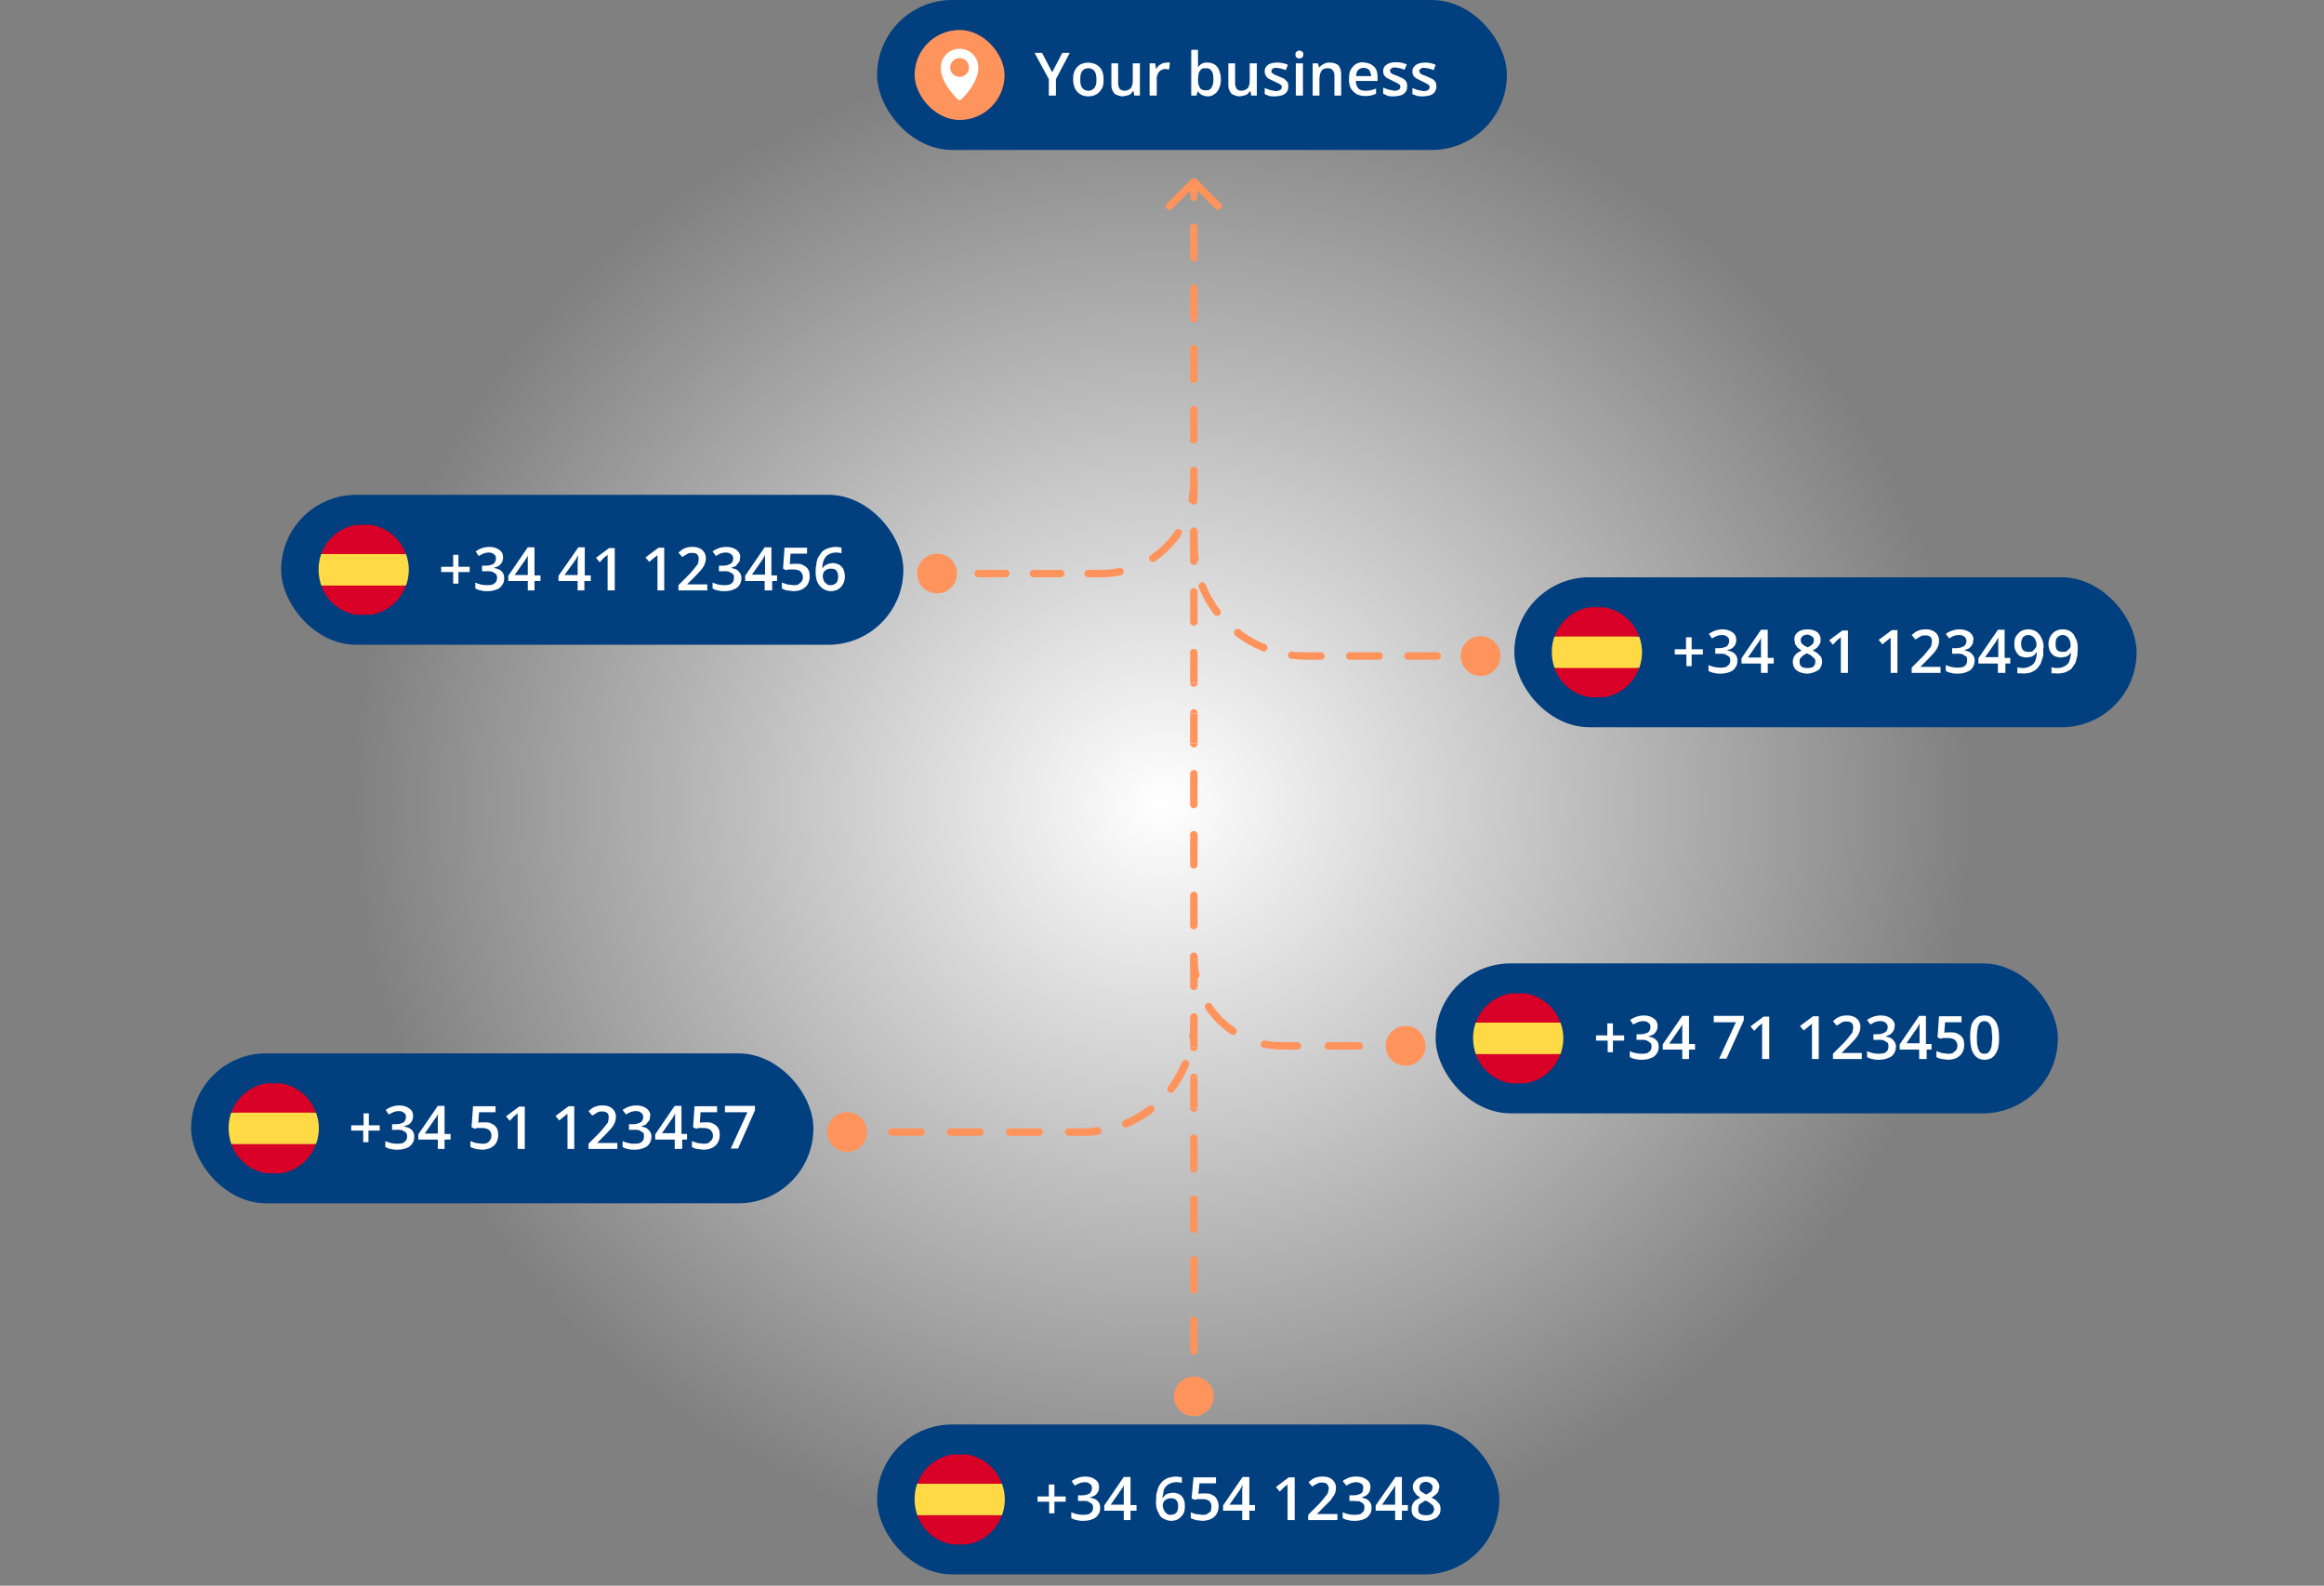 <svg xmlns="http://www.w3.org/2000/svg" width="620" height="423" fill="none" viewBox="0 0 620 423">
  <rect x="0" y="0" width="620" height="423" fill="#808080" stroke="none"/>
  <g class="Local-Nodes">
    <ellipse cx="310" cy="214.5" fill="url(#a)" class="white-glow" rx="218" ry="202"/>
    <g class="CLI selector row-new">
      <rect width="166" height="40" x="383" y="257" fill="#023F7F" rx="20"/>
      <g class="Cli-selector-content/Both">
        <g class="External">
          <g class="FLAG caller ID" clip-path="url(#b)">
            <path fill="#FFDA44" d="M393 277c0 1.5.3 2.9.7 4.2l11.3 1 11.3-1a12 12 0 0 0 0-8.4l-11.3-1-11.3 1a12 12 0 0 0-.7 4.2Z" class="Vector"/>
            <g class="Group">
              <path fill="#D80027" d="M416.3 272.8a12 12 0 0 0-22.6 0h22.6Zm-22.6 8.4a12 12 0 0 0 22.6 0h-22.6Z" class="Vector"/>
            </g>
          </g>
          <path fill="#fff" d="M430.3 276.2h3v1.4h-3v3.1h-1.4v-3.1h-3.1v-1.4h3V273h1.5v3.2Zm11.9-2.5c0 .5-.1 1-.3 1.3-.2.4-.5.7-.9 1l-1.3.5c1 .2 1.6.4 2.1.9s.7 1 .7 1.8c0 .7-.1 1.3-.5 1.8-.3.5-.8 1-1.4 1.2-.7.3-1.5.5-2.6.5-.6 0-1.1 0-1.7-.2-.5 0-1-.3-1.5-.5v-1.6a7.3 7.3 0 0 0 3.1.7c1 0 1.7-.1 2-.5.5-.3.7-.8.7-1.5 0-.4-.1-.7-.4-1l-1-.6a6 6 0 0 0-1.6-.1h-1v-1.5h1c.6 0 1.2-.1 1.6-.3.4-.1.7-.3.8-.6.2-.3.3-.6.3-1 0-.5-.1-.9-.5-1.1-.3-.3-.7-.5-1.4-.5a4 4 0 0 0-1.9.5l-.8.4-.8-1.2a6.2 6.2 0 0 1 3.6-1.2c1.2 0 2 .3 2.7.8.7.5 1 1.1 1 2Zm10 6.3h-1.6v2.5h-1.8V280h-5.2v-1.4l5.2-7.6h1.8v7.5h1.6v1.5Zm-3.4-1.5v-4.9l.1-.5a12.7 12.7 0 0 1-.8 1.3l-2.8 4h3.5Zm9.8 4 4.5-9.8h-5.9V271h8v1.2l-4.6 10.2h-2Zm13.3 0h-1.8V273a23.3 23.3 0 0 1-1 .8L468 275l-1-1.2 3.5-2.6h1.5v11.4Zm13.3 0h-1.8v-7.4a36 36 0 0 1 0-2 21.1 21.1 0 0 1-1 .8l-1.2 1-1-1.2 3.5-2.6h1.5v11.4Zm11.5 0H489v-1.4l3-3a37.2 37.2 0 0 0 2.2-2.7l.2-1.2c0-.6-.1-1-.4-1.3-.4-.3-.8-.4-1.3-.4s-1 0-1.4.3l-1.3.8-1-1.2 1-.8a5 5 0 0 1 2.8-.7 4 4 0 0 1 1.9.4 2.8 2.8 0 0 1 1.6 2.7 4 4 0 0 1-.4 1.7c-.2.5-.6 1-1 1.5l-1.6 1.7-2 2h5.4v1.6Zm8.7-8.8c0 .5 0 1-.3 1.3-.2.4-.5.7-.9 1l-1.2.5c1 .2 1.6.4 2 .9.5.5.8 1 .8 1.8 0 .7-.2 1.3-.5 1.8s-.8 1-1.5 1.2c-.6.3-1.5.5-2.5.5-.6 0-1.2 0-1.7-.2-.6 0-1-.3-1.5-.5v-1.6a7.3 7.3 0 0 0 3 .7c1 0 1.7-.1 2.1-.5.4-.3.6-.8.6-1.5 0-.4 0-.7-.3-1l-1-.6a6 6 0 0 0-1.7-.1h-1v-1.5h1c.7 0 1.2-.1 1.6-.3.4-.1.7-.3.9-.6.2-.3.3-.6.3-1 0-.5-.2-.9-.5-1.1a2 2 0 0 0-1.4-.5 4 4 0 0 0-2 .5l-.7.4-.9-1.2a6.2 6.2 0 0 1 3.7-1.2c1.1 0 2 .3 2.7.8.6.5 1 1.1 1 2Zm10 6.3H514v2.5h-2V280h-5.2v-1.4l5.2-7.6h1.8v7.5h1.5v1.5Zm-3.3-1.5V273a12.7 12.7 0 0 1-.7 1.3l-2.8 4h3.5Zm8.2-3.1c.8 0 1.4 0 2 .4.5.2 1 .6 1.3 1.1.3.5.4 1.1.4 1.9a4 4 0 0 1-.5 2c-.3.6-.8 1-1.5 1.4-.6.3-1.4.5-2.4.5l-1.6-.2c-.6-.1-1-.3-1.4-.5v-1.6l1.4.5 1.6.2c.5 0 1 0 1.4-.2l.8-.7c.3-.4.4-.8.4-1.3 0-.6-.3-1.1-.7-1.5-.4-.3-1-.5-2-.5h-1a8 8 0 0 0-.8.2l-.8-.4.4-5.6h6v1.6h-4.4l-.2 2.8a8.3 8.3 0 0 1 1.6-.1Zm13 1.4c0 .9 0 1.7-.2 2.5-.1.7-.4 1.3-.7 1.8-.3.5-.7.9-1.2 1.2-.5.2-1 .4-1.8.4s-1.6-.3-2.1-.7c-.6-.5-1-1.2-1.3-2a15.1 15.1 0 0 1-.1-6.4 4 4 0 0 1 1.3-2c.5-.5 1.3-.7 2.2-.7 1 0 1.7.2 2.2.7a4 4 0 0 1 1.3 2c.3.9.4 2 .4 3.2Zm-5.9 0c0 1 0 1.7.2 2.4.1.6.4 1.1.6 1.4.3.4.7.5 1.2.5s1-.1 1.2-.5c.3-.3.5-.8.7-1.4l.2-2.4-.2-2.4a3 3 0 0 0-.7-1.5c-.3-.3-.7-.5-1.2-.5s-.9.2-1.2.5a3 3 0 0 0-.6 1.5 13 13 0 0 0-.2 2.4Z" class="+34 71 123450"/>
        </g>
      </g>
    </g>
    <g class="CLI selector row-new">
      <rect width="166" height="40" x="51" y="281" fill="#023F7F" rx="20"/>
      <g class="Cli-selector-content/Both">
        <g class="External">
          <g class="FLAG caller ID" clip-path="url(#c)">
            <path fill="#FFDA44" d="M61 301c0 1.5.3 2.9.7 4.2l11.3 1 11.3-1a12 12 0 0 0 0-8.4l-11.3-1-11.3 1a12 12 0 0 0-.7 4.2Z" class="Vector"/>
            <g class="Group">
              <path fill="#D80027" d="M84.3 296.8a12 12 0 0 0-22.6 0h22.6Zm-22.6 8.4a12 12 0 0 0 22.6 0H61.7Z" class="Vector"/>
            </g>
          </g>
          <path fill="#fff" d="M98.3 300.2h3v1.4h-3v3.1h-1.4v-3.1h-3.2v-1.4H97V297h1.4v3.2Zm11.9-2.5c0 .5-.1 1-.3 1.3-.2.4-.5.7-.9 1l-1.3.5c1 .2 1.6.4 2.1.9s.7 1 .7 1.8c0 .7-.1 1.3-.5 1.8-.3.5-.8 1-1.4 1.2-.7.3-1.5.5-2.6.5-.6 0-1.1 0-1.7-.2-.5 0-1-.3-1.5-.5v-1.6a7.3 7.3 0 0 0 3.1.7c1 0 1.7-.1 2-.5.5-.3.7-.8.7-1.5 0-.4-.1-.7-.3-1l-1-.6a6 6 0 0 0-1.7-.1h-1v-1.5h1c.6 0 1.2-.1 1.6-.3.4-.1.7-.3.8-.6.2-.3.3-.6.3-1 0-.5-.1-.9-.5-1.1-.3-.3-.7-.5-1.4-.5a4 4 0 0 0-1.9.5l-.8.4-.8-1.2a6.2 6.2 0 0 1 3.6-1.2c1.2 0 2 .3 2.7.8.7.5 1 1.1 1 2Zm10 6.3h-1.6v2.5h-1.8V304h-5.2v-1.4l5.2-7.6h1.8v7.5h1.6v1.5Zm-3.4-1.5v-4.9l.1-.5a12.7 12.7 0 0 1-.8 1.3l-2.8 4h3.5Zm12.4-3.1c.8 0 1.4 0 2 .4.5.2 1 .6 1.3 1.1.3.5.4 1.1.4 1.9a4 4 0 0 1-.5 2c-.3.6-.8 1-1.5 1.4-.6.3-1.4.5-2.4.5l-1.6-.2-1.4-.5v-1.6l1.4.5 1.6.2c.5 0 1 0 1.4-.2.4-.2.6-.4.8-.7.3-.4.4-.8.4-1.3 0-.6-.2-1.1-.7-1.5-.4-.3-1-.5-2-.5h-1a8 8 0 0 0-.8.2l-.8-.4.4-5.6h6v1.6h-4.4l-.2 2.8a8.3 8.3 0 0 1 1.6-.1Zm10.7 7.1h-1.8V297a23.3 23.3 0 0 1-1 .8L136 299l-1-1.2 3.5-2.6h1.5v11.4Zm13.3 0h-1.8v-7.4a36 36 0 0 1 0-2 21.1 21.1 0 0 1-1 .8l-1.2 1-1-1.2 3.5-2.6h1.5v11.4Zm11.5 0H157v-1.4l3-3a37.2 37.2 0 0 0 2.2-2.7l.2-1.2c0-.6-.1-1-.4-1.3-.4-.3-.8-.4-1.3-.4s-1 0-1.4.3l-1.3.8-1-1.2 1-.8a5 5 0 0 1 2.8-.7 4 4 0 0 1 1.9.4 2.8 2.8 0 0 1 1.6 2.7 4 4 0 0 1-.4 1.7c-.2.5-.6 1-1 1.5l-1.6 1.7-2 2h5.4v1.6Zm8.7-8.8c0 .5 0 1-.3 1.3l-.8 1-1.3.5c1 .2 1.6.4 2 .9.5.5.8 1 .8 1.8 0 .7-.2 1.3-.5 1.8s-.8 1-1.5 1.2c-.6.3-1.5.5-2.5.5-.6 0-1.2 0-1.7-.2-.6 0-1-.3-1.5-.5v-1.6a7.3 7.3 0 0 0 3 .7c1 0 1.7-.1 2.1-.5.4-.3.6-.8.6-1.5 0-.4 0-.7-.3-1l-1-.6a6 6 0 0 0-1.7-.1h-1v-1.5h1c.7 0 1.2-.1 1.6-.3.4-.1.7-.3.9-.6.2-.3.3-.6.3-1 0-.5-.2-.9-.5-1.1a2 2 0 0 0-1.4-.5 4 4 0 0 0-2 .5l-.7.4-.9-1.2a6.2 6.2 0 0 1 3.7-1.2c1.1 0 2 .3 2.7.8.6.5 1 1.1 1 2Zm10 6.3H182v2.5h-2V304h-5.2v-1.4l5.2-7.6h1.8v7.5h1.5v1.5Zm-3.3-1.5V297a12.7 12.7 0 0 1-.7 1.3l-2.8 4h3.5Zm8.2-3.1c.8 0 1.4 0 2 .4.5.2 1 .6 1.3 1.1.3.5.4 1.1.4 1.9a4 4 0 0 1-.5 2c-.3.6-.8 1-1.5 1.4-.6.3-1.4.5-2.4.5l-1.6-.2c-.6-.1-1-.3-1.4-.5v-1.6l1.4.5 1.6.2c.5 0 1 0 1.4-.2l.8-.7c.3-.4.4-.8.4-1.3 0-.6-.3-1.1-.7-1.5-.4-.3-1-.5-2-.5h-1a8 8 0 0 0-.8.2l-.8-.4.4-5.6h6v1.6h-4.4l-.2 2.8a8.3 8.3 0 0 1 1.6-.1Zm6.6 7.1 4.5-9.8h-6V295h8v1.2l-4.5 10.2h-2Z" class="+34 51 123457"/>
        </g>
      </g>
    </g>
    <g class="CLI selector row-new">
      <rect width="166" height="40" x="75" y="132" fill="#023F7F" rx="20"/>
      <g class="Cli-selector-content/Both">
        <g class="External">
          <g class="FLAG caller ID" clip-path="url(#d)">
            <path fill="#FFDA44" d="M85 152c0 1.5.3 2.9.7 4.2l11.3 1 11.3-1a12 12 0 0 0 0-8.4l-11.3-1-11.3 1a12 12 0 0 0-.7 4.2Z" class="Vector"/>
            <g class="Group">
              <path fill="#D80027" d="M108.3 147.8a12 12 0 0 0-22.6 0h22.6Zm-22.6 8.4a12 12 0 0 0 22.6 0H85.7Z" class="Vector"/>
            </g>
          </g>
          <path fill="#fff" d="M122.3 151.2h3v1.4h-3v3.1h-1.4v-3.1h-3.2v-1.4h3.2V148h1.4v3.2Zm11.9-2.5c0 .5-.1 1-.3 1.3-.2.4-.5.7-.9 1l-1.3.5c1 .2 1.6.4 2.1.9s.7 1 .7 1.8c0 .7-.1 1.3-.5 1.8-.3.5-.8 1-1.4 1.2-.7.3-1.5.5-2.6.5-.6 0-1.1 0-1.7-.2-.5 0-1-.3-1.5-.5v-1.6a7.3 7.3 0 0 0 3.1.7c1 0 1.7-.1 2-.5.5-.3.7-.8.7-1.5 0-.4-.1-.7-.3-1l-1-.6a6 6 0 0 0-1.7-.1h-1v-1.5h1c.6 0 1.2-.1 1.6-.3.4-.1.7-.3.8-.6.2-.3.3-.6.3-1 0-.5-.1-.9-.5-1.1-.3-.3-.7-.5-1.4-.5a4 4 0 0 0-1.9.5l-.8.4-.8-1.2a6.2 6.2 0 0 1 3.6-1.2c1.2 0 2 .3 2.7.8.7.5 1 1.1 1 2Zm10 6.3h-1.6v2.5h-1.8V155h-5.2v-1.4l5.2-7.6h1.8v7.5h1.6v1.5Zm-3.4-1.5v-4.9l.1-.5a12.7 12.7 0 0 1-.8 1.3l-2.8 4h3.5Zm16.7 1.5h-1.6v2.5h-1.8V155H149v-1.4l5.3-7.6h1.7v7.5h1.6v1.5Zm-3.4-1.5v-2.9a28.3 28.3 0 0 1 .1-2v-.5a12.6 12.6 0 0 1-.7 1.3l-2.9 4h3.5Zm9.8 4h-1.8V148a23.3 23.3 0 0 1-1 .8L160 150l-1-1.2 3.5-2.6h1.5v11.4Zm13.3 0h-1.8v-7.4a36 36 0 0 1 0-2 21.1 21.1 0 0 1-1 .8l-1.2 1-1-1.2 3.5-2.6h1.5v11.4Zm11.5 0H181v-1.4l3-3a37.2 37.2 0 0 0 2.2-2.7l.2-1.2c0-.6-.1-1-.4-1.3-.4-.3-.8-.4-1.3-.4s-1 0-1.4.3l-1.3.8-1-1.2 1-.8a5 5 0 0 1 2.8-.7 4 4 0 0 1 1.9.4 2.8 2.8 0 0 1 1.6 2.7 4 4 0 0 1-.4 1.7c-.2.5-.6 1-1 1.5l-1.6 1.7-2 2h5.4v1.6Zm8.7-8.8c0 .5 0 1-.3 1.3l-.8 1-1.3.5c1 .2 1.6.4 2 .9.5.5.8 1 .8 1.8 0 .7-.2 1.3-.5 1.8s-.8 1-1.5 1.2c-.6.3-1.5.5-2.5.5-.6 0-1.2 0-1.7-.2-.6 0-1-.3-1.5-.5v-1.6a7.3 7.3 0 0 0 3 .7c1 0 1.7-.1 2.1-.5.4-.3.6-.8.6-1.5 0-.4 0-.7-.3-1l-1-.6a6 6 0 0 0-1.7-.1h-1v-1.5h1c.7 0 1.2-.1 1.6-.3.4-.1.7-.3.9-.6.2-.3.3-.6.3-1 0-.5-.2-.9-.5-1.1a2 2 0 0 0-1.4-.5 4 4 0 0 0-2 .5l-.7.4-.9-1.2a6.2 6.2 0 0 1 3.7-1.2c1.1 0 2 .3 2.7.8.6.5 1 1.1 1 2Zm10 6.3H206v2.5h-2V155h-5.2v-1.4l5.2-7.6h1.8v7.5h1.5v1.5Zm-3.3-1.5V148a12.7 12.7 0 0 1-.7 1.3l-2.8 4h3.5Zm8.2-3.1c.8 0 1.4 0 2 .4.5.2 1 .6 1.3 1.1.3.5.4 1.1.4 1.9a4 4 0 0 1-.5 2c-.3.6-.8 1-1.5 1.4-.6.3-1.4.5-2.4.5l-1.6-.2c-.6-.1-1-.3-1.4-.5v-1.6l1.4.5 1.6.2c.5 0 1 0 1.4-.2l.8-.7c.3-.4.4-.8.4-1.3 0-.6-.3-1.1-.7-1.5-.4-.3-1-.5-2-.5h-1a8 8 0 0 0-.8.2l-.8-.4.4-5.6h6v1.6h-4.4l-.2 2.8a8.3 8.3 0 0 1 1.6-.1Zm5.3 2.2c0-.6 0-1.3.2-2 0-.6.2-1.2.4-1.8l1-1.5c.4-.4 1-.8 1.6-1 .6-.2 1.4-.4 2.3-.4a10.7 10.7 0 0 1 1.4.2v1.5a4.6 4.6 0 0 0-1.3-.2 4 4 0 0 0-2.3.6 3 3 0 0 0-1.1 1.4c-.3.7-.4 1.4-.4 2.2l.6-.7 1-.5 1-.2c.8 0 1.3.2 1.8.4.5.3.9.7 1.2 1.2.2.6.4 1.2.4 2s-.2 1.5-.5 2c-.3.6-.7 1-1.3 1.4a4 4 0 0 1-2 .5 4 4 0 0 1-1.6-.4 4.2 4.2 0 0 1-2.1-2.5c-.2-.6-.3-1.3-.3-2.2Zm4 3.5c.6 0 1-.2 1.4-.5.4-.4.6-1 .6-1.8 0-.7-.2-1.2-.5-1.6-.3-.4-.8-.5-1.5-.5a2.3 2.3 0 0 0-1.9 1l-.2.8a3.3 3.3 0 0 0 .5 1.8l.7.6c.2.2.5.2.9.2Z" class="+34 41 123456"/>
        </g>
      </g>
    </g>
    <g class="CLI selector row-new">
      <rect width="168" height="40" x="234" fill="#023F7F" rx="20"/>
      <g class="External">
        <g class="FLAG caller ID">
          <g class="FLAG TEST">
            <rect width="24" height="24" x="244" y="8" fill="#FF935C" class="Mask" rx="12"/>
            <path fill="#fff" fill-rule="evenodd" d="M251 18a5 5 0 0 1 5-5 5 5 0 0 1 5 5c0 3.6-3 7-4.4 8.4-.3.4-.9.4-1.2 0-1.4-1.4-4.4-4.8-4.4-8.3Zm5 2.5a2.5 2.5 0 1 0 0-5 2.5 2.5 0 0 0 0 5Z" class="Tag" clip-rule="evenodd"/>
          </g>
        </g>
        <path fill="#fff" d="m280.7 19.3 2.7-5.2h2l-3.7 7v4.4h-1.9v-4.4l-3.8-7h2l2.7 5.2Zm13.7 1.9a6 6 0 0 1-.2 1.9c-.2.5-.5 1-.9 1.4a3 3 0 0 1-1.3.9c-.5.2-1 .3-1.7.3-.6 0-1.1-.1-1.6-.3a3.7 3.7 0 0 1-2.1-2.3 6 6 0 0 1-.3-2c0-.9.1-1.7.5-2.4a4 4 0 0 1 1.4-1.5 4.8 4.8 0 0 1 4.2 0c.7.4 1.2.9 1.5 1.5.4.7.5 1.5.5 2.5Zm-6.2 0c0 .6 0 1.1.2 1.6.1.4.4.8.7 1a2.1 2.1 0 0 0 2.5 0c.3-.2.6-.6.7-1 .2-.5.2-1 .2-1.6a5 5 0 0 0-.2-1.6 2 2 0 0 0-.7-1 2 2 0 0 0-1.2-.4c-.8 0-1.4.3-1.7.8-.4.5-.5 1.2-.5 2.2Zm15.9-4.3v8.6h-1.5l-.2-1.2h-.1l-.7.8a3 3 0 0 1-1 .4l-1 .2c-.7 0-1.2-.2-1.7-.4s-.8-.5-1-1c-.3-.5-.4-1-.4-1.8v-5.6h1.8v5.3c0 .6.2 1.1.4 1.5.3.3.7.5 1.3.5.6 0 1-.2 1.3-.4.4-.2.6-.5.7-1 .2-.4.2-1 .2-1.6v-4.3h1.9Zm7-.2a5.3 5.3 0 0 1 1 0l-.2 1.8h-.5l-.4-.1c-.3 0-.6 0-1 .2a2.2 2.2 0 0 0-1.2 1.3 3 3 0 0 0-.2 1v4.6h-1.9v-8.6h1.5l.2 1.5.7-.9 1-.6 1-.2Zm8.5-3.4v3a15.7 15.7 0 0 1 0 1.7 3 3 0 0 1 1-1 3 3 0 0 1 1.6-.3c1 0 1.9.4 2.5 1.1.6.8 1 1.9 1 3.4 0 1-.2 1.8-.5 2.4a3 3 0 0 1-1.2 1.5c-.5.4-1.1.6-1.8.6s-1.2-.2-1.6-.4c-.4-.2-.7-.5-1-.9h-.1l-.3 1.1h-1.4V13.3h1.8Zm2.1 4.9c-.5 0-1 0-1.2.3-.3.2-.5.5-.7 1l-.2 1.5v.2c0 1 .2 1.7.5 2.2.3.5.8.7 1.6.7.7 0 1.2-.2 1.5-.7a4 4 0 0 0 .5-2.3c0-1-.1-1.7-.5-2.2-.3-.5-.8-.7-1.5-.7Zm13.6-1.3v8.6h-1.5l-.2-1.2h-.1l-.7.8a3 3 0 0 1-1 .4l-1 .2c-.7 0-1.2-.2-1.7-.4s-.8-.5-1-1c-.3-.5-.4-1-.4-1.8v-5.6h1.8v5.3c0 .6.2 1.1.4 1.5.3.3.7.5 1.3.5.6 0 1-.2 1.3-.4.4-.2.6-.5.7-1 .2-.4.2-1 .2-1.6v-4.3h1.9Zm8.4 6.1c0 .6-.1 1-.4 1.5-.3.4-.7.7-1.2.9a8 8 0 0 1-3.5.2l-1.2-.5v-1.6l1.4.5 1.4.3c.6 0 1-.1 1.3-.3a.9.9 0 0 0 .3-1.3l-.6-.4-1.3-.6-1.4-.7c-.4-.2-.6-.5-.8-.8-.2-.3-.3-.7-.3-1.2a2 2 0 0 1 .9-1.7c.6-.4 1.4-.6 2.4-.6a6.6 6.6 0 0 1 2.9.6l-.6 1.4-1.2-.4-1.2-.2c-.4 0-.8 0-1 .2-.3.2-.4.4-.4.6 0 .2 0 .4.2.6l.6.4 1.2.5 1.4.6.8.8c.2.3.3.7.3 1.2Zm3.9-6.1v8.6h-1.9v-8.6h1.9Zm-1-3.4c.3 0 .6.1.8.3.2.1.3.4.3.7 0 .4-.1.7-.3.8-.2.2-.5.3-.8.3a1 1 0 0 1-.7-.3c-.2-.1-.3-.4-.3-.8 0-.3.1-.6.3-.7.2-.2.5-.3.7-.3Zm8 3.2c1 0 1.8.2 2.4.7.5.5.8 1.4.8 2.5v5.6H356v-5.3c0-.7-.2-1.2-.5-1.5-.2-.3-.7-.5-1.2-.5-.9 0-1.5.2-1.8.8-.3.5-.5 1.2-.5 2.2v4.3h-1.8v-8.6h1.4l.3 1.1.8-.7 1-.5a4 4 0 0 1 1-.1Zm9.2 0a4 4 0 0 1 2 .5c.5.3 1 .7 1.3 1.3.3.6.4 1.3.4 2.1v1h-5.8c0 .8.3 1.5.7 2 .4.4 1 .6 1.8.6a6.4 6.4 0 0 0 2.9-.6V25a6 6 0 0 1-3 .6 5 5 0 0 1-2.2-.5c-.6-.4-1.1-.9-1.5-1.5a5 5 0 0 1-.5-2.5c0-1 .1-1.8.4-2.4.4-.7.8-1.2 1.4-1.6a4 4 0 0 1 2.1-.5Zm0 1.4c-.6 0-1 .2-1.4.5-.4.4-.6 1-.6 1.7h4c0-.5-.2-.8-.3-1.2-.1-.3-.4-.6-.6-.7a2 2 0 0 0-1-.3Zm11.6 5c0 .5-.1 1-.4 1.4-.3.4-.7.7-1.2.9a8 8 0 0 1-3.5.2L369 25v-1.6l1.4.5 1.5.3c.6 0 1-.1 1.3-.3a.9.9 0 0 0 .2-1.3l-.6-.4-1.2-.6-1.4-.7c-.4-.2-.7-.5-.9-.8-.2-.3-.3-.7-.3-1.2a2 2 0 0 1 1-1.7c.6-.4 1.4-.6 2.4-.6a6.6 6.6 0 0 1 2.9.6l-.6 1.4-1.2-.4-1.2-.2c-.5 0-.8 0-1 .2-.3.2-.5.4-.5.6l.2.6.6.4 1.3.5 1.3.6c.4.2.7.5.9.8.2.3.3.7.3 1.2Zm7.8 0c0 .5-.2 1-.4 1.4-.3.4-.7.7-1.2.9a8 8 0 0 1-3.5.2l-1.3-.5v-1.6l1.4.5 1.5.3c.6 0 1-.1 1.3-.3a.9.9 0 0 0 .2-1.3l-.6-.4-1.2-.6-1.4-.7c-.4-.2-.7-.5-.9-.8-.2-.3-.3-.7-.3-1.2a2 2 0 0 1 1-1.7c.6-.4 1.4-.6 2.4-.6a6.6 6.6 0 0 1 2.8.6l-.5 1.4-1.2-.4-1.2-.2c-.5 0-.8 0-1 .2-.3.2-.5.4-.5.6l.2.6.6.4 1.3.5 1.3.6c.4.2.7.5.9.8.2.3.3.7.3 1.2Z" class="Your business"/>
      </g>
    </g>
    <g class="CLI selector row-new">
      <rect width="166" height="40" x="404" y="154" fill="#023F7F" rx="20"/>
      <g class="Cli-selector-content/Both">
        <g class="External">
          <g class="FLAG caller ID" clip-path="url(#e)">
            <path fill="#FFDA44" d="M414 174c0 1.5.3 2.9.7 4.2l11.3 1 11.3-1a12 12 0 0 0 0-8.4l-11.3-1-11.3 1a12 12 0 0 0-.7 4.2Z" class="Vector"/>
            <g class="Group">
              <path fill="#D80027" d="M437.3 169.8a12 12 0 0 0-22.6 0h22.6Zm-22.6 8.4a12 12 0 0 0 22.6 0h-22.6Z" class="Vector"/>
            </g>
          </g>
          <path fill="#fff" d="M451.3 173.2h3v1.4h-3v3.1h-1.4v-3.1h-3.1v-1.4h3V170h1.5v3.2Zm11.9-2.5c0 .5-.1 1-.3 1.3-.2.4-.5.7-.9 1l-1.3.5c1 .2 1.6.4 2.1.9s.7 1 .7 1.8c0 .7-.1 1.3-.5 1.8-.3.5-.8 1-1.4 1.2-.7.3-1.5.5-2.6.5-.6 0-1.1 0-1.7-.2-.5 0-1-.3-1.5-.5v-1.6a7.3 7.3 0 0 0 3.1.7c1 0 1.7-.1 2-.5.5-.3.7-.8.7-1.5 0-.4-.1-.7-.4-1l-1-.6a6 6 0 0 0-1.6-.1h-1v-1.5h1c.6 0 1.2-.1 1.6-.3.4-.1.7-.3.8-.6.2-.3.3-.6.3-1 0-.5-.1-.9-.5-1.1-.3-.3-.7-.5-1.4-.5a4 4 0 0 0-1.9.5l-.8.4-.8-1.2a6.2 6.2 0 0 1 3.6-1.2c1.2 0 2 .3 2.7.8.7.5 1 1.1 1 2Zm10 6.3h-1.6v2.5h-1.8V177h-5.2v-1.4l5.2-7.6h1.8v7.5h1.6v1.5Zm-3.4-1.5v-4.9l.1-.5a12.7 12.7 0 0 1-.8 1.3l-2.8 4h3.5Zm12.4-7.6c.7 0 1.3.1 1.8.3.5.2 1 .5 1.3 1 .3.4.4.9.4 1.5 0 .4 0 .8-.3 1.2a3 3 0 0 1-.7.9 6 6 0 0 1-1.1.7l1.2.7 1 1a3.1 3.1 0 0 1-.2 3c-.3.5-.8.8-1.4 1a5 5 0 0 1-2 .5c-.8 0-1.5-.2-2.1-.4-.6-.3-1-.6-1.3-1a3 3 0 0 1-.5-1.7 2.8 2.8 0 0 1 1.2-2.4l1.1-.7-1-.7-.7-1-.2-1.2c0-.5.1-1 .4-1.4a3 3 0 0 1 1.3-1c.6-.2 1.1-.3 1.8-.3Zm-2.1 8.6c0 .5.1 1 .5 1.3.3.3.9.4 1.6.4.7 0 1.2-.1 1.6-.4.3-.3.5-.8.5-1.3 0-.3 0-.6-.3-.9l-.7-.6c-.3-.3-.7-.4-1-.6l-.3-.1a5 5 0 0 0-1 .6l-.7.7c-.2.3-.2.6-.2 1Zm2-7.2a2 2 0 0 0-1.2.4c-.3.3-.5.6-.5 1s.1.7.3 1l.6.5 1 .5.8-.5c.2-.1.5-.3.6-.6.2-.2.2-.5.2-.8 0-.5-.1-.8-.5-1a2 2 0 0 0-1.2-.5Zm10.8 10.2h-1.8V170a23.3 23.3 0 0 1-1 .8L489 172l-1-1.2 3.5-2.6h1.5v11.4Zm13.3 0h-1.8v-7.4a36 36 0 0 1 0-2 21.1 21.1 0 0 1-1 .8l-1.2 1-1-1.2 3.5-2.6h1.5v11.4Zm11.5 0H510v-1.4l3-3a37.2 37.2 0 0 0 2.2-2.7l.2-1.2c0-.6-.1-1-.4-1.3-.4-.3-.8-.4-1.3-.4s-1 0-1.4.3l-1.3.8-1-1.2 1-.8a5 5 0 0 1 2.8-.7 4 4 0 0 1 1.9.4 2.8 2.8 0 0 1 1.6 2.7 4 4 0 0 1-.4 1.7c-.2.5-.6 1-1 1.5l-1.6 1.7-2 2h5.4v1.6Zm8.7-8.8c0 .5 0 1-.3 1.3-.2.4-.5.7-.9 1l-1.2.5c1 .2 1.6.4 2 .9.5.5.8 1 .8 1.8 0 .7-.2 1.3-.5 1.8s-.8 1-1.5 1.2c-.6.3-1.5.5-2.5.5-.6 0-1.2 0-1.7-.2-.6 0-1-.3-1.5-.5v-1.6a7.3 7.3 0 0 0 3 .7c1 0 1.7-.1 2.1-.5.4-.3.6-.8.6-1.5 0-.4 0-.7-.3-1l-1-.6a6 6 0 0 0-1.7-.1h-1v-1.5h1c.7 0 1.2-.1 1.6-.3.4-.1.7-.3.9-.6.2-.3.3-.6.3-1 0-.5-.2-.9-.5-1.1a2 2 0 0 0-1.4-.5 4 4 0 0 0-2 .5l-.7.4-.9-1.2a6.2 6.2 0 0 1 3.7-1.2c1.1 0 2 .3 2.7.8.6.5 1 1.1 1 2Zm10 6.3H535v2.5h-2V177h-5.2v-1.4l5.2-7.6h1.8v7.5h1.5v1.5Zm-3.3-1.5V170a12.7 12.7 0 0 1-.7 1.3l-2.8 4h3.5Zm12-2.6v2l-.6 1.9c-.2.5-.6 1-1 1.5-.4.4-.9.7-1.5 1a6.3 6.3 0 0 1-3 .3 5 5 0 0 1-.8 0V178a5.2 5.2 0 0 0 1.4.2 4 4 0 0 0 2.2-.6c.6-.3 1-.8 1.2-1.4a7 7 0 0 0 .4-2.2h-.1a2.7 2.7 0 0 1-1.4 1.2l-1.3.2c-.6 0-1.2-.2-1.7-.4-.5-.3-.8-.7-1.1-1.3-.3-.5-.4-1.1-.4-1.9 0-.8.1-1.5.4-2 .4-.6.8-1 1.3-1.4a4 4 0 0 1 2-.5 4 4 0 0 1 1.6.3c.5.2 1 .6 1.3 1 .4.4.6 1 .9 1.6.2.6.3 1.3.3 2.1Zm-4-3.5a2 2 0 0 0-1.4.6 3 3 0 0 0-.5 1.8c0 .7.2 1.2.5 1.6.3.3.8.5 1.4.5.4 0 .8 0 1.2-.2l.7-.8c.2-.2.3-.5.3-.8a3.3 3.3 0 0 0-.5-1.8 2 2 0 0 0-.7-.6c-.3-.2-.6-.3-1-.3Zm13.2 3.5-.1 2-.5 1.9-1 1.5c-.4.4-1 .7-1.6 1a6.3 6.3 0 0 1-3 .3 5 5 0 0 1-.8 0V178a5.2 5.2 0 0 0 1.5.2 4 4 0 0 0 2.2-.6c.5-.3 1-.8 1.1-1.4a7 7 0 0 0 .4-2.2 2.7 2.7 0 0 1-1.4 1.2l-1.3.2c-.7 0-1.2-.2-1.7-.4a3 3 0 0 1-1.2-1.3c-.2-.5-.4-1.1-.4-1.9 0-.8.2-1.5.5-2 .3-.6.7-1 1.3-1.4a4 4 0 0 1 2-.5 4 4 0 0 1 1.6.3c.5.2.9.6 1.3 1l.8 1.6c.2.6.3 1.3.3 2.1Zm-4-3.5c-.6 0-1 .2-1.4.6-.4.4-.5 1-.5 1.8 0 .7.1 1.2.4 1.6.3.3.8.5 1.5.5.4 0 .8 0 1.1-.2l.8-.8c.2-.2.2-.5.2-.8a3.3 3.3 0 0 0-.5-1.8 2 2 0 0 0-.6-.6c-.3-.2-.6-.3-1-.3Z" class="+34 81 123499"/>
        </g>
      </g>
    </g>
    <g class="CLI selector row-new">
      <rect width="166" height="40" x="234" y="380" fill="#023F7F" rx="20"/>
      <g class="Cli-selector-content/Both">
        <g class="External">
          <g class="FLAG caller ID" clip-path="url(#f)">
            <path fill="#FFDA44" d="M244 400c0 1.5.3 2.9.7 4.2l11.3 1 11.3-1a12 12 0 0 0 0-8.4l-11.3-1-11.3 1a12 12 0 0 0-.7 4.2Z" class="Vector"/>
            <g class="Group">
              <path fill="#D80027" d="M267.3 395.8a12 12 0 0 0-22.6 0h22.6Zm-22.6 8.4a12 12 0 0 0 22.6 0h-22.6Z" class="Vector"/>
            </g>
          </g>
          <path fill="#fff" d="M281.3 399.2h3v1.4h-3v3.1h-1.4v-3.1h-3.1v-1.4h3V396h1.5v3.2Zm11.9-2.5c0 .5-.1 1-.3 1.3-.2.4-.5.7-.9 1l-1.3.5c1 .2 1.6.4 2.1.9s.7 1 .7 1.8c0 .7-.1 1.3-.5 1.8-.3.5-.8 1-1.4 1.2-.7.3-1.5.5-2.6.5-.6 0-1.1 0-1.7-.2-.5 0-1-.3-1.5-.5v-1.6a7.3 7.3 0 0 0 3.1.7c1 0 1.7-.1 2-.5.5-.3.7-.8.7-1.5 0-.4-.1-.7-.4-1l-1-.6a6 6 0 0 0-1.6-.1h-1v-1.5h1c.6 0 1.2-.1 1.6-.3.4-.1.7-.3.8-.6.2-.3.3-.6.3-1 0-.5-.1-.9-.5-1.1-.3-.3-.7-.5-1.4-.5a4 4 0 0 0-1.9.5l-.8.4-.8-1.2a6.2 6.2 0 0 1 3.6-1.2c1.2 0 2 .3 2.7.8.7.5 1 1.1 1 2Zm10 6.3h-1.6v2.5h-1.8V403h-5.2v-1.4l5.2-7.6h1.8v7.5h1.6v1.5Zm-3.4-1.5v-4.9l.1-.5a12.7 12.7 0 0 1-.8 1.3l-2.8 4h3.5Zm8.6-.9.1-2 .5-1.8c.2-.5.6-1 1-1.5a5 5 0 0 1 1.5-1c.7-.2 1.4-.4 2.3-.4a10.7 10.7 0 0 1 1.5.2v1.5a4.6 4.6 0 0 0-1.4-.2 4 4 0 0 0-2.2.6 3 3 0 0 0-1.2 1.4l-.4 2.2h.1l.6-.7c.2-.2.5-.4.9-.5l1.1-.2c.7 0 1.3.2 1.8.4.5.3.9.7 1.1 1.2.3.6.4 1.2.4 2s-.1 1.5-.4 2c-.3.6-.8 1-1.3 1.4a4 4 0 0 1-2 .5 4 4 0 0 1-1.6-.4 3 3 0 0 1-1.3-.9l-.8-1.6c-.2-.6-.3-1.3-.3-2.2Zm4 3.5c.5 0 1-.2 1.4-.5.3-.4.5-1 .5-1.8 0-.7-.1-1.2-.5-1.6-.3-.4-.8-.5-1.4-.5a2.3 2.3 0 0 0-2 1l-.2.8a3.3 3.3 0 0 0 .6 1.8l.6.6c.3.2.6.2 1 .2Zm9-5.7c.7 0 1.4 0 2 .4.5.2 1 .6 1.2 1.1.3.5.5 1.1.5 1.9a4 4 0 0 1-.5 2c-.3.6-.8 1-1.5 1.4a6 6 0 0 1-2.4.5l-1.7-.2-1.3-.5v-1.6c.4.2.8.4 1.4.5l1.6.2c.5 0 1 0 1.3-.2l1-.7.2-1.3a2 2 0 0 0-.6-1.5c-.4-.3-1-.5-2-.5h-1a8 8 0 0 0-.9.2l-.8-.4.5-5.6h6v1.6H320l-.3 2.8a8.4 8.4 0 0 1 1.7-.1Zm13.4 4.6h-1.5v2.5h-1.9V403h-5.1v-1.4l5.2-7.6h1.8v7.5h1.5v1.5Zm-3.4-1.5v-4.3l.1-.6v-.5a12.7 12.7 0 0 1-.7 1.3l-2.8 4h3.4Zm14 4h-1.9V396a26 26 0 0 1-1 .8l-1.1 1.1-1-1.2 3.4-2.6h1.6v11.4Zm11.5 0H349v-1.4l3-3a37.2 37.2 0 0 0 2.2-2.7l.3-1.2c0-.6-.2-1-.5-1.3-.3-.3-.7-.4-1.2-.4s-1 0-1.4.3c-.4.2-.9.4-1.3.8l-1-1.2 1-.8a5 5 0 0 1 2.7-.7c.8 0 1.4.1 2 .4a2.8 2.8 0 0 1 1.6 2.7 4 4 0 0 1-.4 1.7l-1 1.5-1.7 1.7-2 2h5.5v1.6Zm8.7-8.8c0 .5-.1 1-.3 1.3-.2.4-.5.7-.9 1l-1.2.5c.9.2 1.6.4 2 .9.5.5.7 1 .7 1.8 0 .7-.1 1.3-.5 1.8-.3.5-.8 1-1.4 1.2-.7.3-1.5.5-2.5.5-.7 0-1.2 0-1.8-.2-.5 0-1-.3-1.5-.5v-1.6a7.2 7.2 0 0 0 3.1.7c1 0 1.7-.1 2-.5.5-.3.7-.8.7-1.5 0-.4-.1-.7-.3-1l-1-.6-1.7-.1h-1v-1.5h1c.7 0 1.2-.1 1.6-.3.4-.1.7-.3.9-.6l.2-1c0-.5-.1-.9-.4-1.1-.4-.3-.8-.5-1.5-.5a4 4 0 0 0-1.9.5l-.7.4-1-1.2c.5-.4 1-.6 1.6-.9a6 6 0 0 1 2.1-.3c1.2 0 2 .3 2.7.8.7.5 1 1.1 1 2Zm10 6.3H374v2.5h-1.8V403H367v-1.4l5.3-7.6h1.7v7.5h1.6v1.5Zm-3.4-1.5v-4.3a44.5 44.5 0 0 1 .1-1 13.5 13.5 0 0 1-.8 1.2l-2.8 4h3.5Zm8.2-7.6c.7 0 1.3.1 1.8.3.6.2 1 .5 1.3 1 .3.4.5.9.5 1.5l-.3 1.2a3 3 0 0 1-.8.9 6 6 0 0 1-1 .7l1.2.7.9 1c.2.4.3.8.3 1.3 0 .7-.1 1.2-.5 1.7-.3.5-.7.8-1.3 1a5 5 0 0 1-2 .5c-.9 0-1.6-.2-2.2-.4-.5-.3-1-.6-1.3-1a3 3 0 0 1-.4-1.7 2.8 2.8 0 0 1 1.1-2.4l1.2-.7-1-.7-.7-1a2.4 2.4 0 0 1 .2-2.6 3 3 0 0 1 1.3-1c.5-.2 1.1-.3 1.7-.3Zm-2 8.6c0 .5 0 1 .4 1.3.4.3 1 .4 1.6.4.7 0 1.3-.1 1.6-.4.4-.3.6-.8.6-1.3l-.3-.9-.8-.6c-.3-.3-.6-.4-1-.6l-.2-.1a5 5 0 0 0-1 .6c-.4.2-.6.4-.8.7l-.2 1Zm2-7.2a2 2 0 0 0-1.2.4c-.3.3-.5.6-.5 1s0 .7.2 1l.7.5.9.5.8-.5c.3-.1.5-.3.7-.6l.2-.8c0-.5-.2-.8-.5-1a2 2 0 0 0-1.3-.5Z" class="+34 654 12348"/>
        </g>
      </g>
    </g>
    <g class="nodes">
      <path fill="#FF935C" d="M318.5 377.8a5.3 5.3 0 1 0 0-10.6 5.3 5.3 0 0 0 0 10.6Zm.7-330a1 1 0 0 0-1.4 0l-6.4 6.4a1 1 0 1 0 1.4 1.4l5.7-5.7 5.7 5.7a1 1 0 1 0 1.4-1.4l-6.4-6.4Zm.3 320.6a1 1 0 0 0-2 0h2Zm-2-8a1 1 0 0 0 2 0h-2Zm2-8.1a1 1 0 0 0-2 0h2Zm-2-8.2a1 1 0 0 0 2 0h-2Zm2-8a1 1 0 0 0-2 0h2Zm-2-8.2a1 1 0 0 0 2 0h-2Zm2-8a1 1 0 0 0-2 0h2Zm-2-8.1a1 1 0 0 0 2 0h-2Zm2-8.2a1 1 0 0 0-2 0h2Zm-2-8a1 1 0 0 0 2 0h-2Zm2-8.2a1 1 0 0 0-2 0h2Zm-2-8a1 1 0 0 0 2 0h-2Zm2-8.1a1 1 0 0 0-2 0h2Zm-2-8.2a1 1 0 0 0 2 0h-2Zm2-8a1 1 0 0 0-2 0h2Zm-2-8.2a1 1 0 0 0 2 0h-2Zm2-8a1 1 0 0 0-2 0h2Zm-2-8.2a1 1 0 0 0 2 0h-2Zm2-8a1 1 0 0 0-2 0h2Zm-2-8.1a1 1 0 0 0 2 0h-2Zm2-8.2a1 1 0 0 0-2 0h2Zm-2-8a1 1 0 0 0 2 0h-2Zm2-8.2a1 1 0 0 0-2 0h2Zm-2-8a1 1 0 0 0 2 0h-2Zm2-8.1a1 1 0 0 0-2 0h2Zm-2-8.2a1 1 0 0 0 2 0h-2Zm2-8a1 1 0 0 0-2 0h2Zm-2-8.2a1 1 0 0 0 2 0h-2Zm2-8a1 1 0 0 0-2 0h2Zm-2-8.1a1 1 0 0 0 2 0h-2Zm2-8.1a1 1 0 0 0-2 0h2Zm-2-8.2a1 1 0 0 0 2 0h-2Zm2-8a1 1 0 0 0-2 0h2Zm-2-8.1a1 1 0 0 0 2 0h-2Zm2-8.2a1 1 0 0 0-2 0h2Zm-2-8a1 1 0 0 0 2 0h-2Zm2-8.2a1 1 0 0 0-2 0h2Zm-2-8a1 1 0 0 0 2 0h-2Zm2-8.2a1 1 0 0 0-2 0h2Zm-2-8a1 1 0 0 0 2 0h-2Zm2 319.9v-4h-2v4h2Zm0-12.1v-8.1h-2v8h2Zm0-16.3v-8h-2v8h2Zm0-16.2v-8h-2v8h2Zm0-16.1v-8.2h-2v8.1h2Zm0-16.3v-8h-2v8h2Zm0-16.1v-8.1h-2v8h2Zm0-16.3v-8h-2v8h2Zm0-16.2v-8h-2v8h2Zm0-16.2v-8h-2v8h2Zm0-16.1v-8.2h-2v8.2h2Zm0-16.3v-8h-2v8h2Zm0-16.2v-8h-2v8h2Zm0-16.2v-8h-2v8h2Zm0-16.2v-8h-2v8h2Zm0-16.1v-8.1h-2v8h2Zm0-16.3v-8h-2v8h2Zm0-16.1V93h-2v8.2h2Zm0-16.3v-8h-2v8h2Zm0-16.2v-8h-2v8h2Zm0-16.2v-4h-2v4h2Z" class="Line 24"/>
      <path fill="#FF935C" d="M244.7 153a5.3 5.3 0 1 0 10.6 0 5.3 5.3 0 0 0-10.6 0Zm74.8-24.5a1 1 0 0 0-2 0h2ZM253.7 154a1 1 0 0 0 0-2v2Zm7.3-2a1 1 0 0 0 0 2v-2Zm7.3 2a1 1 0 1 0 0-2v2Zm7.4-2a1 1 0 1 0 0 2v-2Zm7.3 2a1 1 0 0 0 0-2v2Zm7.3-2a1 1 0 0 0 0 2v-2Zm8.7 1.5a1 1 0 0 0-.4-2l.4 2Zm8-5.5a1 1 0 0 0 1.2 1.7L307 148Zm8.2-5.3a1 1 0 1 0-1.7-1.1l1.7 1Zm1.9-9.6a1 1 0 1 0 2 .4l-2-.4ZM250 154h3.7v-2H250v2Zm11 0h7.3v-2H261v2Zm14.7 0h7.3v-2h-7.3v2Zm14.6 0h3.7v-2h-3.7v2Zm3.7 0c1.7 0 3.4-.2 5-.5l-.4-2c-1.5.3-3 .5-4.6.5v2Zm14.2-4.3a29 29 0 0 0 7-7l-1.7-1.1a24.3 24.3 0 0 1-6.4 6.4l1 1.7Zm10.8-16.2c.3-1.6.5-3.3.5-5h-2c0 1.6-.2 3.1-.4 4.6l2 .4Z" class="Line 25"/>
      <path fill="#FF935C" d="M220.7 302a5.3 5.3 0 1 0 10.6 0 5.3 5.3 0 0 0-10.6 0Zm98.8-29.5a1 1 0 0 0-2 0h2ZM229.9 303a1 1 0 1 0 0-2v2Zm8-2a1 1 0 0 0 0 2v-2Zm7.8 2a1 1 0 0 0 0-2v2Zm7.9-2a1 1 0 0 0 0 2v-2Zm7.8 2a1 1 0 0 0 0-2v2Zm8-2a1 1 0 0 0 0 2v-2Zm7.8 2a1 1 0 0 0 0-2v2Zm7.9-2a1 1 0 0 0 0 2v-2Zm7.9 1.7a1 1 0 1 0-.3-2l.3 2Zm7-3.9a1 1 0 1 0 .7 1.9l-.8-1.9Zm7.6-2.1a1 1 0 1 0-1.3-1.6l1.3 1.6Zm4-6.8a1 1 0 0 0 1.6 1.2l-1.6-1.3Zm5.6-5.7a1 1 0 1 0-1.9-.8l1.9.8Zm0-8a1 1 0 0 0 2 .3l-2-.3ZM226 303h4v-2h-4v2Zm11.8 0h7.9v-2h-7.9v2Zm15.8 0h7.8v-2h-7.8v2Zm15.7 0h7.9v-2h-7.9v2Zm15.8 0h3.9v-2h-4v2Zm3.9 0c1.3 0 2.7 0 4-.3l-.3-2c-1.2.2-2.4.3-3.7.3v2Zm11.7-2.3c2.5-1 4.8-2.4 6.9-4l-1.3-1.6c-2 1.5-4 2.8-6.4 3.7l.8 1.9Zm12.5-9.6c1.6-2.1 3-4.4 4-7l-1.9-.7c-1 2.3-2.2 4.5-3.7 6.5l1.6 1.2Zm6-14.6c.2-1.3.3-2.7.3-4h-2c0 1.3 0 2.5-.2 3.7l2 .3Z" class="Line 26"/>
      <path fill="#FF935C" d="M369.7 279a5.3 5.3 0 1 0 10.6 0 5.3 5.3 0 0 0-10.6 0Zm-50.2-23.5a1 1 0 0 0-2 0h2Zm-1.5 4.8a1 1 0 0 0 2-.4l-2 .4Zm5.3 7.7a1 1 0 1 0-1.7 1.1l1.7-1.1Zm5 7.9a1 1 0 1 0 1.2-1.7l-1.1 1.7Zm9.3 1.7a1 1 0 1 0-.4 2l.4-2Zm8.5 2.4a1 1 0 0 0 0-2v2Zm8.3-2a1 1 0 0 0 0 2v-2Zm8.2 2a1 1 0 0 0 0-2v2Zm8.3-2a1 1 0 0 0 0 2v-2Zm-53.4-22.5c0 1.6.2 3.2.5 4.8l2-.4a16 16 0 0 1-.5-4.4h-2Zm4.1 13.6c1.8 2.7 4.1 5 6.8 6.8l1.1-1.7a22.6 22.6 0 0 1-6.2-6.2l-1.7 1.1Zm15.6 10.4c1.6.3 3.2.5 4.8.5v-2c-1.5 0-3-.1-4.4-.4l-.4 2Zm4.8.5h4.1v-2H342v2Zm12.4 0h8.2v-2h-8.2v2Zm16.5 0h4.1v-2h-4.1v2Z" class="Line 27"/>
      <path fill="#FF935C" d="M389.7 175a5.3 5.3 0 1 0 10.6 0 5.3 5.3 0 0 0-10.6 0Zm-72.2-32.6a1 1 0 0 0 2 0h-2Zm2 1.7a1 1 0 0 0-2 0h2Zm-1.7 5a1 1 0 0 0 2-.3l-2 .2Zm3.9 7a1 1 0 1 0-1.8.8l1.8-.8Zm2.2 7.8a1 1 0 1 0 1.6-1.2l-1.6 1.2Zm7 4.1a1 1 0 0 0-1.3 1.6l1.2-1.6Zm5.7 5.6a1 1 0 1 0 .8-1.8l-.8 1.8Zm8.1.2a1 1 0 1 0-.2 2l.2-2Zm7.7 2.2a1 1 0 0 0 0-2v2Zm7.7-2a1 1 0 0 0 0 2v-2Zm7.8 2a1 1 0 0 0 0-2v2Zm7.7-2a1 1 0 0 0 0 2v-2Zm7.8 2a1 1 0 0 0 0-2v2Zm7.7-2a1 1 0 0 0 0 2v-2Zm-73.6-32.5v.9h2v-.9h-2Zm0 2.6v.9h2v-.9h-2Zm0 .9c0 1.4 0 2.7.3 4l2-.2c-.2-1.3-.3-2.5-.3-3.8h-2Zm2.4 11.9a31 31 0 0 0 4 7l1.6-1.2a29 29 0 0 1-3.8-6.6l-1.8.8Zm9.7 12.7a31 31 0 0 0 7 4l.8-1.8a29 29 0 0 1-6.6-3.8l-1.2 1.6Zm14.9 6.1c1.3.2 2.6.3 4 .3v-2c-1.3 0-2.5 0-3.8-.2l-.2 2Zm4 .3h3.9v-2h-3.9v2Zm11.6 0h7.8v-2H360v2Zm15.5 0h7.8v-2h-7.8v2Zm15.5 0h3.9v-2h-3.9v2Z" class="Line 28"/>
    </g>
  </g>
  <defs>
    <clipPath id="b" class="b">
      <path fill="#fff" d="M393 265h24v24h-24z"/>
    </clipPath>
    <clipPath id="c" class="c">
      <path fill="#fff" d="M61 289h24v24H61z"/>
    </clipPath>
    <clipPath id="d" class="d">
      <path fill="#fff" d="M85 140h24v24H85z"/>
    </clipPath>
    <clipPath id="e" class="e">
      <path fill="#fff" d="M414 162h24v24h-24z"/>
    </clipPath>
    <clipPath id="f" class="f">
      <path fill="#fff" d="M244 388h24v24h-24z"/>
    </clipPath>
    <radialGradient id="a" cx="0" cy="0" r="1" class="a" gradientTransform="matrix(0 202 -218 0 310 214.5)" gradientUnits="userSpaceOnUse">
      <stop stop-color="#fff"/>
      <stop offset="1" stop-color="#fff" stop-opacity="0"/>
    </radialGradient>
  </defs>
</svg>
